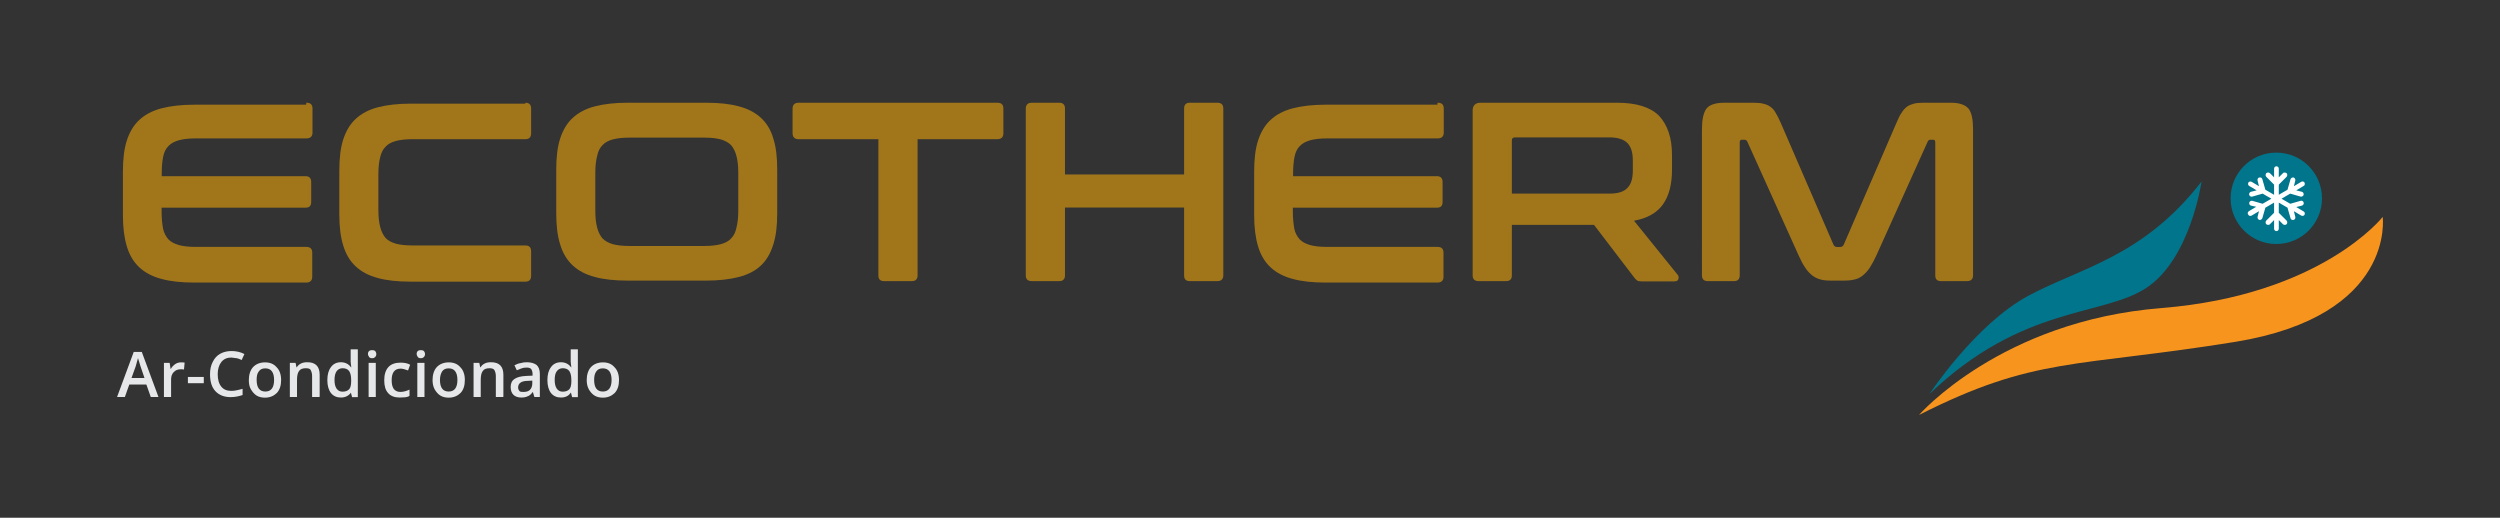 <?xml version="1.0" encoding="utf-8"?>
<!-- Generator: Adobe Illustrator 24.1.2, SVG Export Plug-In . SVG Version: 6.00 Build 0)  -->
<svg version="1.1" id="Layer_1" xmlns="http://www.w3.org/2000/svg" xmlns:xlink="http://www.w3.org/1999/xlink" x="0px" y="0px"
	 viewBox="0 0 1920 397.6" style="enable-background:new 0 0 1920 397.6;" xml:space="preserve">
<rect x="0" y="0" width="1920" height="397.6" fill="#333333" stroke="none"/>
<style type="text/css">
	.st0{fill:#A1761A;}
	.st1{fill:#E6E7E8;}
	.st2{fill:#00758C;}
	.st3{fill:#F7941D;}
	.st4{fill:#FFFFFF;}
</style>
<g>
	<g>
		<path class="st0" d="M235.4,78.9c3,0,4.6,1.4,4.6,4.4v18.6c0,2.8-1.6,4.4-4.6,4.4H150c-5,0-9.2,0.5-12.6,1.4c-3.2,0.9-6,2.3-8,4.4
			c-2.1,2.1-3.4,4.8-4.1,8.3c-0.7,3.4-1.1,7.8-1.1,12.8v2.1h110.4c2.8,0,4.4,1.4,4.4,4.4v15.4c0,3-1.4,4.4-4.4,4.4H124.1v3.2
			c0,5,0.5,9.4,1.1,12.8c0.7,3.4,2.3,6.2,4.1,8.3c2.1,2.1,4.6,3.4,8,4.4c3.2,0.9,7.6,1.4,12.6,1.4h85.3c3,0,4.6,1.4,4.6,4.4v18.6
			c0,2.8-1.6,4.4-4.6,4.4h-86c-9.9,0-18.4-0.9-25.2-2.8c-6.9-1.8-12.6-4.8-17-8.9c-4.4-4.1-7.6-9.4-9.6-16.1s-3-14.5-3-23.9v-33.5
			c0-9.4,0.9-17.4,3-23.9c2.1-6.4,5.3-11.9,9.6-15.8c4.4-4.1,10.1-7.1,17-8.9c6.9-1.8,15.4-2.8,25.2-2.8h86V78.9z"/>
		<path class="st0" d="M403.5,78.9c2.8,0,4.4,1.4,4.4,4.4v19c0,3-1.4,4.6-4.4,4.6h-87c-5,0-9.2,0.5-12.6,1.4c-3.2,0.9-6,2.3-7.8,4.4
			c-2.1,2.1-3.4,4.8-4.1,8c-0.9,3.4-1.4,7.8-1.4,12.8v27.8c0,5.3,0.5,9.6,1.4,13.1c0.9,3.4,2.3,6.2,4.1,8.3s4.6,3.4,7.8,4.4
			c3.2,0.9,7.6,1.4,12.6,1.4h87c2.8,0,4.4,1.4,4.4,4.4v19c0,2.8-1.4,4.4-4.4,4.4h-88.1c-9.9,0-18.4-0.9-25.2-2.8
			c-6.9-1.8-12.6-4.8-17-8.9c-4.4-4.1-7.6-9.4-9.6-16.1c-2.1-6.7-3-14.5-3-23.9V131c0-9.4,0.9-17.4,3-23.9
			c2.1-6.4,5.3-11.9,9.6-15.8c4.4-4.1,10.1-7.1,17-8.9s15.4-2.8,25.2-2.8h88.1V78.9z"/>
		<path class="st0" d="M542.3,78.9c9.9,0,18.4,0.9,25.2,2.8c6.9,1.8,12.6,4.8,17,8.9c4.4,4.1,7.6,9.4,9.4,15.8
			c2.1,6.4,3,14.5,3,23.9v33.5c0,9.4-0.9,17.4-3,23.9c-2.1,6.7-5,11.9-9.4,16.1s-10.1,7.1-17,8.9c-6.9,1.8-15.4,2.8-25.2,2.8H482
			c-9.9,0-18.4-0.9-25.2-2.8c-6.9-1.8-12.6-4.8-17-8.9c-4.4-4.1-7.6-9.4-9.6-16.1c-2.1-6.7-3-14.5-3-23.9v-33.5
			c0-9.4,0.9-17.4,3-23.9c2.1-6.4,5.3-11.9,9.6-15.8c4.4-4.1,10.1-7.1,17-8.9s15.4-2.8,25.2-2.8H542.3z M457.2,162
			c0,5,0.5,9.4,1.4,12.8c0.9,3.4,2.3,6.2,4.1,8.3c2.1,2.1,4.6,3.4,7.8,4.4c3.2,0.9,7.6,1.4,12.6,1.4h58c5,0,9.2-0.5,12.6-1.4
			c3.2-0.9,6-2.3,7.8-4.4c2.1-2.1,3.4-4.8,4.1-8.3c0.9-3.4,1.4-7.8,1.4-12.8v-29.4c0-5-0.5-9.4-1.4-12.8c-0.9-3.4-2.3-6.2-4.1-8.3
			c-2.1-2.1-4.6-3.4-7.8-4.4c-3.2-0.9-7.6-1.4-12.6-1.4h-58c-5,0-9.2,0.5-12.6,1.4c-3.2,0.9-6,2.3-7.8,4.4c-2.1,2.1-3.4,4.8-4.1,8.3
			c-0.9,3.4-1.4,7.8-1.4,12.8V162z"/>
		<path class="st0" d="M766,78.9c3,0,4.6,1.4,4.6,4.4v19c0,3-1.6,4.6-4.6,4.6h-61.3v104.6c0,2.8-1.4,4.4-4.4,4.4h-21.3
			c-3,0-4.4-1.4-4.4-4.4V106.9h-61.3c-3,0-4.6-1.6-4.6-4.6v-19c0-2.8,1.6-4.4,4.6-4.4H766z"/>
		<path class="st0" d="M813.5,78.9c2.8,0,4.4,1.4,4.4,4.4V134h91.5V83.3c0-2.8,1.4-4.4,4.4-4.4h21.1c3,0,4.6,1.4,4.6,4.4v128.2
			c0,2.8-1.6,4.4-4.6,4.4h-21.1c-3,0-4.4-1.4-4.4-4.4v-52.1h-91.5v52.1c0,2.8-1.4,4.4-4.4,4.4h-21.1c-3,0-4.6-1.4-4.6-4.4V83.3
			c0-2.8,1.6-4.4,4.6-4.4H813.5z"/>
		<path class="st0" d="M1104.2,78.9c3,0,4.6,1.4,4.6,4.4v18.6c0,2.8-1.6,4.4-4.6,4.4h-85.3c-5,0-9.2,0.5-12.6,1.4
			c-3.2,0.9-6,2.3-8,4.4c-2.1,2.1-3.4,4.8-4.1,8.3c-0.7,3.4-1.1,7.8-1.1,12.8v2.1h110.4c2.8,0,4.4,1.4,4.4,4.4v15.4
			c0,3-1.4,4.4-4.4,4.4H992.9v3.2c0,5,0.5,9.4,1.1,12.8s2.3,6.2,4.1,8.3c2.1,2.1,4.6,3.4,8,4.4c3.2,0.9,7.6,1.4,12.6,1.4h85.3
			c3,0,4.6,1.4,4.6,4.4v18.6c0,2.8-1.6,4.4-4.6,4.4h-86c-9.9,0-18.4-0.9-25.2-2.8c-6.9-1.8-12.6-4.8-17-8.9
			c-4.4-4.1-7.6-9.4-9.6-16.1s-3-14.5-3-23.9v-33.5c0-9.4,0.9-17.4,3-23.9c2.1-6.4,5.3-11.9,9.6-15.8c4.4-4.1,10.1-7.1,17-8.9
			c6.9-1.8,15.4-2.8,25.2-2.8h86V78.9z"/>
		<path class="st0" d="M1241.9,78.9c14.9,0,25.7,3.4,32.3,10.1c6.4,6.9,9.9,16.7,9.9,30.1v11.2c0,11.2-2.3,20-6.9,26.6
			c-4.6,6.4-11.9,10.8-22.3,12.6l33.5,41.5c0.7,0.7,0.9,1.6,0.7,3c-0.2,1.4-1.4,2.1-3.2,2.1h-25.2c-1.6,0-2.8-0.2-3.4-0.7
			s-1.4-1.1-2.1-2.1l-31-40.6h-63.1v38.8c0,2.8-1.4,4.4-4.4,4.4h-21.1c-3,0-4.6-1.4-4.6-4.4V84.9c0-3.9,2.1-6,6-6L1241.9,78.9
			L1241.9,78.9z M1161.1,148.7h74.8c6.7,0,11.2-1.4,14-4.4c2.8-2.8,4.1-7.3,4.1-13.1V123c0-6-1.4-10.3-4.1-13.1
			c-2.8-2.8-7.3-4.4-14-4.4h-72.3c-1.6,0-2.5,0.7-2.5,2.3V148.7z"/>
		<path class="st0" d="M1346.7,78.9c2.8,0,5.3,0.2,7.3,0.7c2.1,0.5,3.9,1.1,5.5,2.3c1.6,1.1,3,2.5,4.1,4.6c1.1,1.8,2.5,4.4,3.9,7.6
			l40.6,93.8c0.5,1.1,1.4,1.8,2.8,1.8h2.3c1.4,0,2.3-0.7,2.8-1.8l40.6-93.8c1.4-3.2,2.5-5.7,3.9-7.6c1.1-1.8,2.5-3.4,4.1-4.6
			c1.6-1.1,3.4-1.8,5.3-2.3c2.1-0.5,4.4-0.7,7.3-0.7h20.9c6.9,0,11.2,1.6,13.8,4.6c2.3,3,3.4,8.3,3.4,15.8v112.2
			c0,2.8-1.6,4.4-4.6,4.4h-20c-3,0-4.4-1.4-4.4-4.4V109.4c0-1.4-0.5-2.1-1.6-2.1h-1.8c-1.4,0-2.1,0.5-2.5,1.6l-39.5,87.6
			c-1.6,3.4-3.2,6.4-4.8,8.9c-1.6,2.5-3.4,4.4-5.3,6s-4.1,2.8-6.4,3.2c-2.5,0.7-5.3,0.9-8.5,0.9h-9.4c-3.2,0-6.2-0.2-8.5-0.9
			c-2.5-0.7-4.6-1.8-6.4-3.2c-1.8-1.6-3.7-3.4-5.3-6c-1.6-2.3-3.2-5.3-4.8-8.9l-39.5-87.6c-0.5-1.1-1.1-1.6-2.5-1.6h-1.8
			c-1.1,0-1.6,0.7-1.6,2.1v102.1c0,2.8-1.4,4.4-4.4,4.4h-20c-3,0-4.6-1.4-4.6-4.4V99.3c0-7.3,1.1-12.6,3.4-15.8
			c2.3-3,6.9-4.6,13.8-4.6H1346.7z"/>
	</g>
	<g>
		<path class="st1" d="M115.8,304.9l-3.4-9.6H99.3l-3.4,9.6h-6l12.8-34.6h6.2l12.8,34.6H115.8z M111,290.4l-3.2-9.4
			c-0.2-0.7-0.5-1.6-0.9-3c-0.5-1.4-0.7-2.3-0.9-3c-0.5,1.8-1.1,4.1-1.8,6.4l-3.2,8.9H111z"/>
		<path class="st1" d="M139,278.3c1.1,0,2.1,0,2.8,0.2l-0.5,5.3c-0.7-0.2-1.6-0.2-2.5-0.2c-2.3,0-3.9,0.7-5.3,2.1
			c-1.4,1.4-2.1,3.2-2.1,5.7v13.5h-5.5v-26.2h4.4l0.7,4.6h0.2c0.9-1.6,2.1-2.8,3.4-3.7C136,278.7,137.4,278.3,139,278.3z"/>
		<path class="st1" d="M144.3,294.3v-4.8h12.2v4.8H144.3z"/>
		<path class="st1" d="M177.6,274.6c-3.2,0-5.7,1.1-7.6,3.4c-1.8,2.3-2.8,5.5-2.8,9.4c0,4.1,0.9,7.3,2.8,9.6s4.4,3.2,7.8,3.2
			c1.4,0,3-0.2,4.1-0.5c1.4-0.2,2.8-0.7,4.4-1.1v4.8c-2.8,0.9-5.7,1.6-9.2,1.6c-5,0-8.9-1.6-11.7-4.6c-2.8-3-4.1-7.3-4.1-13.1
			c0-3.7,0.7-6.7,2.1-9.4c1.4-2.8,3.2-4.8,5.7-6.2c2.5-1.4,5.5-2.1,8.7-2.1c3.4,0,6.9,0.7,9.9,2.3l-2.1,4.6
			c-1.1-0.5-2.3-1.1-3.7-1.4C180.5,275.1,178.9,274.6,177.6,274.6z"/>
		<path class="st1" d="M215.9,291.8c0,4.4-1.1,7.6-3.2,9.9c-2.3,2.3-5.3,3.7-9.2,3.7c-2.5,0-4.6-0.5-6.4-1.6
			c-1.8-1.1-3.2-2.8-4.4-4.8s-1.6-4.4-1.6-7.1c0-4.1,1.1-7.6,3.2-9.9c2.1-2.3,5.3-3.7,9.2-3.7c3.7,0,6.7,1.1,8.9,3.7
			C214.7,284.2,215.9,287.7,215.9,291.8z M197.1,291.8c0,6,2.3,8.9,6.7,8.9s6.7-3,6.7-8.9s-2.3-8.9-6.7-8.9c-2.3,0-3.9,0.7-5,2.3
			C197.5,286.8,197.1,288.8,197.1,291.8z"/>
		<path class="st1" d="M245.2,304.9h-5.5v-16.1c0-2.1-0.5-3.4-1.1-4.6s-2.1-1.4-3.9-1.4c-2.3,0-4.1,0.7-5,2.1
			c-1.1,1.4-1.6,3.7-1.6,6.9v13.1h-5.5v-26.2h4.4l0.7,3.4h0.2c0.7-1.1,1.8-2.3,3.4-3c1.4-0.7,3-0.9,4.8-0.9c6.2,0,9.4,3.2,9.4,9.6
			v17H245.2z"/>
		<path class="st1" d="M261.8,305.3c-3.2,0-5.7-1.1-7.6-3.4c-1.8-2.3-2.8-5.7-2.8-9.9c0-4.4,0.9-7.6,2.8-10.1
			c1.8-2.5,4.4-3.7,7.6-3.7c3.4,0,6,1.4,7.8,3.9h0.2c-0.2-1.8-0.5-3.4-0.5-4.4v-9.4h5.5v36.7h-4.4l-0.9-3.4l0,0
			C267.7,304,265.2,305.3,261.8,305.3z M263.1,300.8c2.3,0,3.9-0.7,5-1.8c1.1-1.1,1.6-3.4,1.6-6.2V292c0-3.2-0.5-5.5-1.6-7.1
			c-1.1-1.4-2.8-2.1-5-2.1c-1.8,0-3.4,0.7-4.6,2.3c-1.1,1.6-1.6,3.9-1.6,6.7c0,3,0.5,5,1.6,6.7C259.7,300.1,261.1,300.8,263.1,300.8
			z"/>
		<path class="st1" d="M282.6,271.9c0-0.9,0.2-1.8,0.9-2.3c0.5-0.5,1.4-0.7,2.3-0.7c0.9,0,1.8,0.2,2.3,0.7c0.5,0.5,0.9,1.4,0.9,2.3
			c0,0.9-0.2,1.6-0.9,2.3c-0.7,0.7-1.4,0.9-2.3,0.9c-0.9,0-1.8-0.2-2.3-0.9C283.1,273.5,282.6,272.8,282.6,271.9z M288.6,304.9h-5.5
			v-26.2h5.5V304.9z"/>
		<path class="st1" d="M307,305.3c-3.9,0-6.9-1.1-8.9-3.4c-2.1-2.3-3-5.5-3-9.9c0-4.4,1.1-7.8,3.2-10.1s5.3-3.4,9.4-3.4
			c2.8,0,5.3,0.5,7.3,1.6l-1.6,4.4c-2.3-0.9-4.4-1.4-5.7-1.4c-4.6,0-6.9,3-6.9,8.9c0,3,0.5,5,1.6,6.7c1.1,1.4,2.8,2.3,5,2.3
			c2.5,0,4.8-0.7,7.1-1.8v4.8c-0.9,0.7-2.1,0.9-3.2,1.1C309.9,305.1,308.6,305.3,307,305.3z"/>
		<path class="st1" d="M320,271.9c0-0.9,0.2-1.8,0.9-2.3c0.5-0.5,1.4-0.7,2.3-0.7c0.9,0,1.8,0.2,2.3,0.7c0.5,0.5,0.9,1.4,0.9,2.3
			c0,0.9-0.2,1.6-0.9,2.3c-0.7,0.7-1.4,0.9-2.3,0.9c-0.9,0-1.8-0.2-2.3-0.9C320.5,273.5,320,272.8,320,271.9z M326,304.9h-5.5v-26.2
			h5.5V304.9z"/>
		<path class="st1" d="M357,291.8c0,4.4-1.1,7.6-3.2,9.9c-2.3,2.3-5.3,3.7-9.2,3.7c-2.5,0-4.6-0.5-6.4-1.6c-1.8-1.1-3.2-2.8-4.4-4.8
			c-1.1-2.1-1.6-4.4-1.6-7.1c0-4.1,1.1-7.6,3.2-9.9c2.1-2.3,5.3-3.7,9.2-3.7c3.7,0,6.7,1.1,8.9,3.7C355.8,284.2,357,287.7,357,291.8
			z M337.9,291.8c0,6,2.3,8.9,6.7,8.9c4.4,0,6.7-3,6.7-8.9s-2.3-8.9-6.7-8.9c-2.3,0-3.9,0.7-5,2.3
			C338.6,286.8,337.9,288.8,337.9,291.8z"/>
		<path class="st1" d="M386.3,304.9h-5.5v-16.1c0-2.1-0.5-3.4-1.1-4.6c-0.7-1.1-2.1-1.4-3.9-1.4c-2.3,0-4.1,0.7-5,2.1
			c-1.1,1.4-1.6,3.7-1.6,6.9v13.1h-5.5v-26.2h4.4l0.7,3.4h0.2c0.7-1.1,1.8-2.3,3.4-3c1.4-0.7,3-0.9,4.8-0.9c6.2,0,9.4,3.2,9.4,9.6
			v17H386.3z"/>
		<path class="st1" d="M410.4,304.9l-1.1-3.7H409c-1.1,1.6-2.5,2.8-3.9,3.2c-1.4,0.7-3,0.9-4.8,0.9c-2.5,0-4.6-0.7-6-2.1
			c-1.4-1.4-2.1-3.4-2.1-6c0-2.8,0.9-4.8,3-6.2c2.1-1.4,5-2.1,9.2-2.3l4.6-0.2v-1.4c0-1.6-0.5-3-1.1-3.7c-0.7-0.9-2.1-1.1-3.7-1.1
			c-1.4,0-2.5,0.2-3.9,0.7c-1.1,0.5-2.3,0.9-3.4,1.4l-1.8-3.9c1.4-0.7,3-1.4,4.6-1.6c1.6-0.5,3.2-0.7,4.8-0.7c3.2,0,5.7,0.7,7.6,2.1
			c1.6,1.4,2.5,3.7,2.5,6.9v17.7L410.4,304.9L410.4,304.9z M402.2,301c2.1,0,3.7-0.5,4.8-1.6c1.1-1.1,1.8-2.8,1.8-4.8v-2.3l-3.4,0.2
			c-2.5,0-4.6,0.5-5.7,1.4c-1.1,0.7-1.8,2.1-1.8,3.7c0,1.1,0.5,2.1,1.1,2.8C399.6,301,400.8,301,402.2,301z"/>
		<path class="st1" d="M430.8,305.3c-3.2,0-5.7-1.1-7.6-3.4c-1.8-2.3-2.8-5.7-2.8-9.9c0-4.4,0.9-7.6,2.8-10.1
			c1.8-2.5,4.4-3.7,7.6-3.7c3.4,0,6,1.4,7.8,3.9h0.2c-0.2-1.8-0.5-3.4-0.5-4.4v-9.4h5.5v36.7h-4.4l-0.9-3.4h-0.2
			C436.8,304,434.3,305.3,430.8,305.3z M432.2,300.8c2.3,0,3.9-0.7,5-1.8c1.1-1.1,1.6-3.4,1.6-6.2V292c0-3.2-0.5-5.5-1.6-7.1
			c-1.1-1.4-2.8-2.1-5-2.1c-1.8,0-3.4,0.7-4.6,2.3s-1.6,3.9-1.6,6.7c0,3,0.5,5,1.6,6.7C428.8,300.1,430.2,300.8,432.2,300.8z"/>
		<path class="st1" d="M475.4,291.8c0,4.4-1.1,7.6-3.2,9.9c-2.3,2.3-5.3,3.7-9.2,3.7c-2.5,0-4.6-0.5-6.4-1.6
			c-1.8-1.1-3.2-2.8-4.4-4.8c-1.1-2.1-1.6-4.4-1.6-7.1c0-4.1,1.1-7.6,3.2-9.9c2.1-2.3,5.3-3.7,9.2-3.7c3.7,0,6.7,1.1,8.9,3.7
			C474.2,284.2,475.4,287.7,475.4,291.8z M456.3,291.8c0,6,2.3,8.9,6.7,8.9s6.7-3,6.7-8.9s-2.3-8.9-6.7-8.9c-2.3,0-3.9,0.7-5,2.3
			C456.8,286.8,456.3,288.8,456.3,291.8z"/>
	</g>
	<path class="st2" d="M1481.8,302.6c0,0,35.3-53.5,75.7-75.3c40.4-21.8,88.3-29.8,133.3-87.9c0,0-8.5,59.4-42.4,81.7
		C1614.9,243.2,1553.2,234.2,1481.8,302.6z"/>
	<path class="st3" d="M1473.8,318.7c0,0,62.9-72.3,186.1-82.1c123-9.9,170-70,170-70s10.3,75.7-112.9,95.9
		C1593.8,282.4,1563,273.5,1473.8,318.7z"/>
	<circle class="st2" cx="1748.2" cy="152.3" r="35.1"/>
	<path class="st4" d="M1727.1,162.2l5.7-3.4l-4.1-0.9c-0.5-0.2-0.9-0.5-1.1-0.9c-0.2-0.5-0.2-0.9-0.2-1.4c0.2-0.9,1.4-1.6,2.3-1.4
		l8,2.3l6.7-3.9l-6.7-3.9l-8,2.3c-0.9,0.2-2.1-0.2-2.3-1.4c-0.2-0.5,0-1.1,0.2-1.4c0.2-0.5,0.7-0.7,1.1-0.9l4.4-1.1l-5.7-3.4
		c-0.9-0.5-1.1-1.6-0.7-2.5s1.6-1.1,2.5-0.7l5.7,3.4l-1.1-4.4c-0.2-0.9,0.2-2.1,1.4-2.3c0.9-0.2,2.1,0.2,2.3,1.4l2.3,8l6.7,3.9v-7.8
		l-6-6c-0.7-0.7-0.7-2.1,0-2.8c0.7-0.7,2.1-0.7,2.8,0l3.2,3.2v-6.7c0-1.1,0.9-1.8,1.8-1.8c1.1,0,1.8,0.9,1.8,1.8v6.7l3.2-3.2
		c0.5-0.5,0.9-0.5,1.4-0.5s0.9,0.2,1.4,0.5c0.7,0.7,0.7,2.1,0,2.8l-6,6v7.8l6.7-3.9l2.3-8c0.2-0.9,1.4-1.6,2.3-1.4
		c0.9,0.2,1.6,1.4,1.4,2.3l-1.1,4.4l5.7-3.4c0.9-0.5,2.1-0.2,2.5,0.7s0.2,2.1-0.7,2.5l-5.7,3.4l4.4,1.1c0.5,0.2,0.9,0.5,1.1,0.9
		c0.2,0.5,0.2,0.9,0.2,1.4c-0.2,0.9-1.4,1.6-2.3,1.4l-8-2.3l-6.7,3.9l6.7,3.9l8-2.3c0.9-0.2,2.1,0.2,2.3,1.4c0.2,0.5,0,1.1-0.2,1.4
		c-0.2,0.5-0.7,0.7-1.1,0.9l-4.4,1.1l5.7,3.4c0.9,0.5,1.1,1.6,0.7,2.5s-1.6,1.1-2.5,0.7l-5.7-3.4l1.1,4.4c0.2,0.9-0.2,2.1-1.4,2.3
		c-0.9,0.2-2.1-0.2-2.3-1.4l-2.3-8l-6.7-3.9v7.8l6,6c0.7,0.7,0.7,2.1,0,2.8c-0.7,0.7-2.1,0.7-2.8,0l-3.2-3.2v6.7
		c0,1.1-0.9,1.8-1.8,1.8c-1.1,0-1.8-0.9-1.8-1.8v-6.7l-3.2,3.2c-0.5,0.5-0.9,0.5-1.4,0.5s-0.9-0.2-1.4-0.5c-0.7-0.7-0.7-2.1,0-2.8
		l6-6v-7.8l-6.7,3.9l-2.3,8c-0.2,0.9-1.4,1.6-2.3,1.4c-0.9-0.2-1.6-1.4-1.4-2.3l1.1-4.4l-5.7,3.4c-0.9,0.5-2.1,0.2-2.5-0.7
		C1725.9,164,1726.2,162.9,1727.1,162.2z"/>
</g>
</svg>
